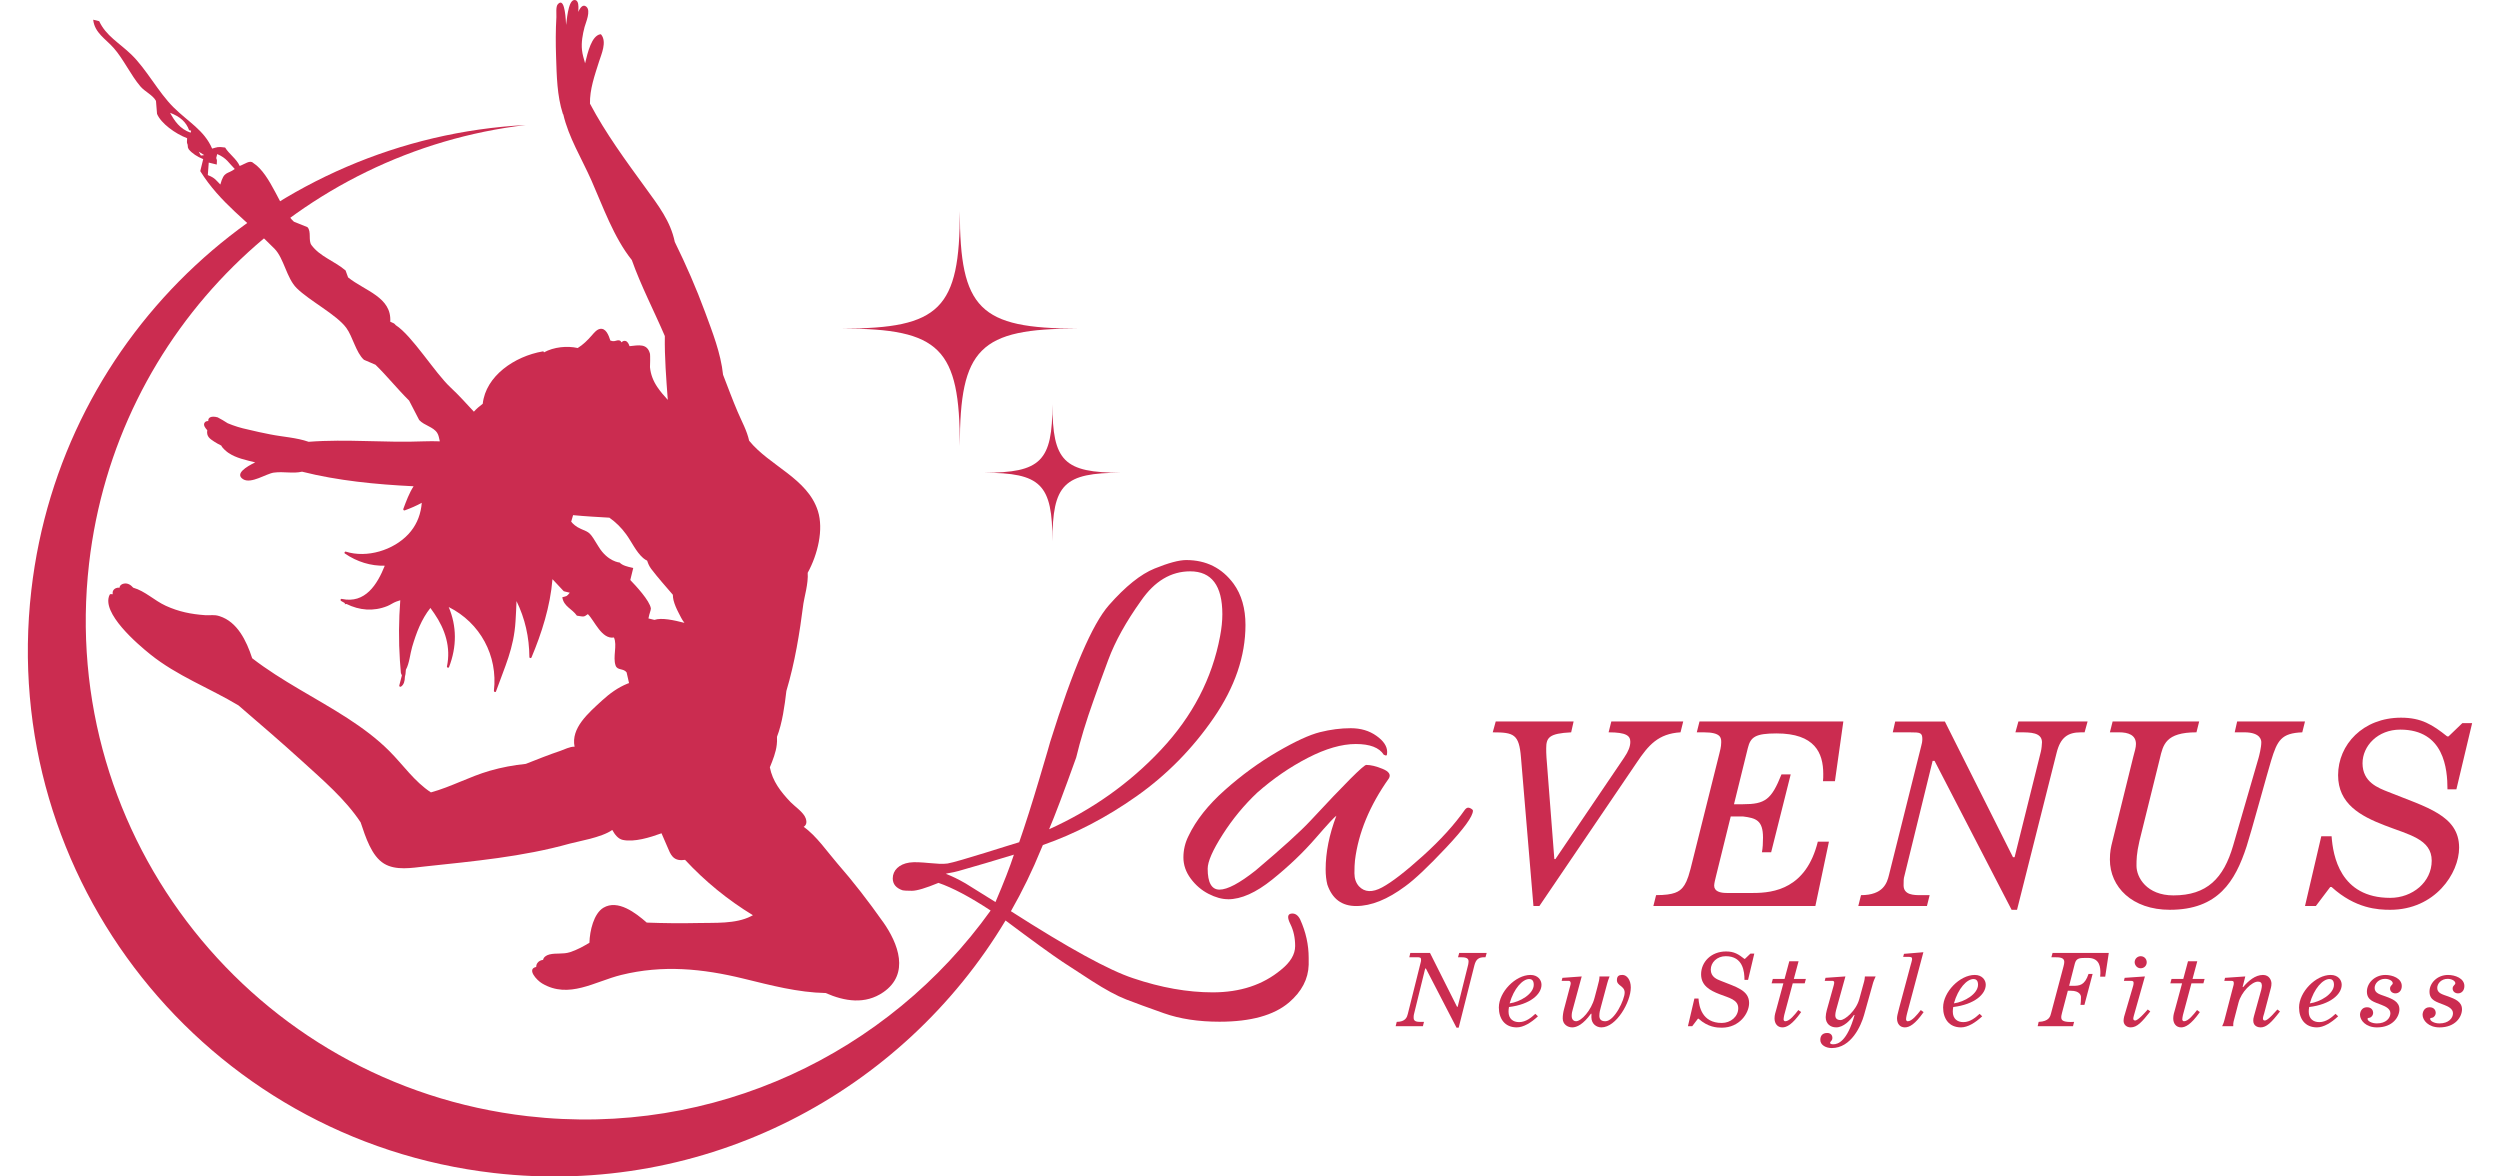 <?xml version="1.0" encoding="UTF-8"?>
<svg xmlns="http://www.w3.org/2000/svg" width="170" height="80" version="1.1" viewBox="0 0 170 80">
  <!-- Generator: Adobe Illustrator 28.7.4, SVG Export Plug-In . SVG Version: 1.2.0 Build 166)  -->
  <g>
    <g id="_レイヤー_1" data-name="レイヤー_1">
      <g>
        <path d="M88.416,62.529c-.154-.307-.359-.441-.614-.403-.256.038-.275.275-.058.71.217.435.326.934.326,1.497s-.32,1.1-.959,1.612c-1.228,1.023-2.776,1.535-4.644,1.535-1.714,0-3.518-.32-5.411-.96-1.635-.536-4.407-2.056-8.314-4.558.776-1.358,1.466-2.774,2.063-4.243.037-.086.073-.169.11-.256,2.2-.767,4.323-1.873,6.371-3.319,2.046-1.445,3.793-3.217,5.238-5.315,1.445-2.097,2.168-4.208,2.168-6.332,0-1.125-.269-2.059-.806-2.801-.793-1.075-1.868-1.612-3.224-1.612-.486,0-1.203.192-2.149.576-.947.384-1.983,1.215-3.108,2.494-1.126,1.28-2.456,4.375-3.991,9.287,0,.025-.249.877-.748,2.552-.499,1.676-.953,3.103-1.362,4.279-.306.079-4.214,1.347-4.874,1.447-.66.1-1.869-.17-2.587-.065-.717.105-1.136.538-1.136,1.075,0,.384.217.653.652.806.102.026.32.039.652.039s.934-.179,1.804-.538c.958.328,2.141.955,3.548,1.88-6.942,9.699-18.793,15.444-31.482,13.984-18.614-2.142-31.967-18.969-29.825-37.583,1.834-15.936,14.431-28.014,29.698-29.816-17.122.897-31.599,14.034-33.624,31.635-2.259,19.627,11.821,37.369,31.448,39.628,14.408,1.658,27.801-5.489,34.798-17.171,1.825,1.368,3.12,2.307,3.883,2.816.384.255,1.042.684,1.976,1.286.934.6,1.714,1.023,2.341,1.266.627.243,1.483.556,2.571.94,1.087.384,2.347.576,3.78.576,2.123,0,3.697-.436,4.72-1.305.869-.743,1.317-1.599,1.343-2.571v-.46c0-.896-.192-1.765-.576-2.61ZM75.368,44.856c.461-1.241,1.202-2.577,2.226-4.01.921-1.33,2.034-1.995,3.339-1.995,1.458,0,2.187.973,2.187,2.917,0,.46-.052.959-.154,1.496-.537,2.866-1.875,5.437-4.01,7.714-2.136,2.278-4.676,4.081-7.618,5.411.384-.895.998-2.52,1.842-4.874.281-1.177.678-2.482,1.19-3.915.204-.588.537-1.503.998-2.744ZM64.316,59.42c.102-.051.402-.062.863-.192,1.052-.297,2.559-.74,3.766-1.111-.261.805-.674,1.872-1.252,3.222l-2.034-1.266c-.486-.281-.934-.499-1.343-.653Z" fill="#cb2c50"/>
        <path d="M83.504,61.147c-.41,0-.851-.122-1.324-.365-.474-.243-.877-.588-1.209-1.036-.333-.447-.499-.927-.499-1.439s.115-.998.345-1.458c.512-1.075,1.337-2.117,2.475-3.128,1.138-1.011,2.322-1.874,3.55-2.59,1.228-.716,2.2-1.164,2.917-1.344.716-.179,1.413-.269,2.092-.269s1.26.173,1.746.518c.486.345.729.71.729,1.094,0,.128-.013.205-.038.23-.026.026-.09.013-.192-.038-.307-.486-.94-.729-1.9-.729s-2.047.314-3.262.94c-1.216.627-2.36,1.414-3.435,2.36-.896.844-1.683,1.798-2.36,2.859-.678,1.062-1.017,1.836-1.017,2.322,0,.947.269,1.42.806,1.42s1.356-.434,2.456-1.304c1.816-1.535,3.057-2.661,3.723-3.377,2.354-2.533,3.62-3.799,3.799-3.799.307,0,.678.09,1.113.269.435.179.576.397.422.652-1.305,1.842-2.072,3.697-2.302,5.565-.026.23-.038.525-.038.883s.102.652.307.883c.384.41.908.435,1.574.077.665-.358,1.593-1.075,2.782-2.149,1.19-1.075,2.143-2.123,2.859-3.147.102-.127.217-.159.345-.096.128.064.192.122.192.173,0,.384-.608,1.222-1.823,2.514-1.215,1.292-2.143,2.168-2.782,2.629-1.203.895-2.316,1.343-3.339,1.343-.973,0-1.625-.486-1.957-1.458-.077-.307-.115-.652-.115-1.036,0-1.152.243-2.366.729-3.646-.103.052-.576.563-1.42,1.535-.844.973-1.823,1.906-2.936,2.801-1.113.896-2.117,1.344-3.013,1.344Z" fill="#cb2c50"/>
        <g>
          <path d="M110.455,51.496c.277-.406.406-.738.406-1.052,0-.406-.259-.646-1.476-.646l.185-.738h4.889l-.184.738c-1.513.092-2.178.867-2.971,2.048l-6.624,9.761h-.406l-.849-10.111c-.129-1.568-.48-1.697-1.919-1.697l.203-.738h5.296l-.166.738c-1.495.074-1.697.351-1.697,1.089,0,.166,0,.369.018.609l.535,6.919h.074l4.687-6.919Z" fill="#cb2c50"/>
          <path d="M125.347,49.061l-.572,4.059h-.812c.018-.147.018-.314.018-.498,0-1.421-.572-2.749-3.173-2.749-1.439,0-1.771.24-1.956.996l-.941,3.819h.609c1.513,0,1.937-.314,2.62-2.029h.627l-1.329,5.295h-.627c.055-.295.073-.627.073-.996,0-1.181-.48-1.329-1.365-1.439h-.83l-.997,4.041c-.055.222-.129.517-.129.664,0,.388.406.498.849.498h1.808c1.402,0,3.598-.295,4.391-3.488h.756l-.922,4.373h-11.016l.185-.738c1.236,0,1.568-.24,1.808-.517.166-.203.332-.48.535-1.273l1.956-7.823c.037-.166.129-.461.129-.775,0-.295,0-.683-1.181-.683h-.48l.185-.738h9.779Z" fill="#cb2c50"/>
          <path d="M138.782,51.09c.037-.129.074-.498.074-.627-.018-.664-.793-.664-1.476-.664h-.332l.203-.738h4.705l-.203.738h-.259c-.885,0-1.384.351-1.642,1.384l-2.694,10.684h-.369l-5.24-10.13h-.13l-1.919,7.823c-.056.166-.056.369-.056.646,0,.664.72.664,1.163.664h.609l-.184.738h-4.668l.185-.738c1.513,0,1.771-.83,1.9-1.365l2.196-8.783c.037-.11.074-.314.074-.461,0-.443-.148-.461-.812-.461h-1.199l.166-.738h3.377l4.631,9.226h.111l1.79-7.196Z" fill="#cb2c50"/>
          <path d="M152.126,49.061h4.613l-.185.738c-1.421.055-1.697.535-2.122,1.937-.184.59-1.402,5.037-1.661,5.812-.775,2.38-1.937,4.318-5.221,4.318-2.565,0-4.078-1.55-4.078-3.414,0-.535.074-.849.166-1.218l1.421-5.757c.111-.424.185-.646.185-.886,0-.609-.517-.793-1.144-.793h-.627l.185-.738h5.886l-.185.738c-2.103,0-2.269.849-2.491,1.79l-1.384,5.591c-.203.867-.203,1.31-.203,1.697,0,.793.701,2.011,2.51,2.011,2.288,0,3.413-1.163,4.059-3.377l1.734-5.978c.037-.129.184-.701.184-1.052,0-.092,0-.683-1.162-.683h-.646l.166-.738Z" fill="#cb2c50"/>
          <path d="M167.037,53.673h-.609c0-1.384-.222-4.059-3.211-4.059-1.532,0-2.565,1.107-2.565,2.288,0,1.292,1.07,1.679,1.771,1.956,2.565,1.033,4.797,1.587,4.797,3.782,0,1.753-1.642,4.226-4.687,4.226-.83,0-2.362-.074-3.985-1.55h-.093l-.977,1.292h-.738l1.107-4.742h.701c.092,1.31.572,4.188,3.985,4.188,1.513,0,2.823-1.07,2.823-2.528,0-1.476-1.587-1.771-3.192-2.399-1.679-.646-3.174-1.476-3.174-3.414,0-2.085,1.697-3.911,4.281-3.911,1.384,0,2.14.48,3.136,1.273h.093l.941-.904h.664l-1.071,4.502Z" fill="#cb2c50"/>
        </g>
        <path d="M99.834,65.607c.015-.051.029-.198.029-.249-.007-.264-.315-.264-.586-.264h-.132l.081-.293h1.868l-.081.293h-.102c-.352,0-.549.139-.652.549l-1.069,4.24h-.147l-2.08-4.021h-.051l-.762,3.105c-.022.066-.022.147-.022.256,0,.264.286.264.461.264h.242l-.073.293h-1.853l.073-.293c.6,0,.703-.33.754-.542l.871-3.486c.015-.044.03-.124.03-.183,0-.176-.059-.183-.323-.183h-.476l.066-.293h1.34l1.838,3.662h.044l.711-2.856Z" fill="#cb2c50"/>
        <path d="M104.581,69.108c-.469.439-.989.754-1.443.754-.828,0-1.216-.608-1.216-1.355,0-1.047,1.128-2.211,2.153-2.211.483,0,.747.329.747.666,0,.645-.762,1.34-2.212,1.516-.022.102-.029.235-.029.315,0,.484.307.711.717.711.469,0,.842-.322,1.106-.564l.176.169ZM104.295,66.955c0-.315-.169-.381-.307-.381-.447,0-1.048.637-1.333,1.655.703-.095,1.641-.637,1.641-1.274Z" fill="#cb2c50"/>
        <path d="M106.948,68.639c-.036.124-.073.249-.073.447,0,.278.176.358.293.358.366,0,1.04-.739,1.259-1.581l.183-.689c.117-.424.154-.593.154-.776h.688c-.088.22-.124.337-.154.447l-.439,1.633c-.052.183-.103.374-.103.593,0,.198.081.374.403.374.629,0,1.318-1.479,1.318-1.948s-.527-.447-.527-.85c0-.315.183-.352.381-.352.293,0,.564.337.564.85,0,.996-.988,2.717-1.999,2.717-.337,0-.681-.235-.681-.696,0-.153,0-.198.007-.234h-.037c-.527.725-.959.93-1.274.93-.3,0-.645-.198-.645-.608,0-.198.029-.41.088-.629l.366-1.384c.029-.117.088-.286.088-.374,0-.059-.015-.169-.139-.169h-.476l.052-.205,1.311-.095-.608,2.241Z" fill="#cb2c50"/>
        <path d="M118.866,66.632h-.242c0-.549-.088-1.611-1.274-1.611-.608,0-1.018.44-1.018.908,0,.512.424.666.703.776,1.018.41,1.904.63,1.904,1.501,0,.696-.652,1.677-1.86,1.677-.33,0-.937-.029-1.582-.615h-.036l-.389.512h-.293l.44-1.882h.278c.036.52.227,1.663,1.582,1.663.6,0,1.121-.425,1.121-1.003,0-.586-.63-.703-1.267-.952-.666-.256-1.259-.586-1.259-1.355,0-.827.674-1.552,1.699-1.552.549,0,.85.19,1.245.505h.037l.374-.359h.263l-.424,1.787Z" fill="#cb2c50"/>
        <path d="M122.477,68.822c-.615.871-.996,1.04-1.275,1.04-.322,0-.534-.242-.534-.615,0-.227.066-.41.132-.645l.469-1.735h-.799l.081-.3h.799l.322-1.201h.63l-.322,1.201h.82l-.081.3h-.813l-.578,2.153c-.022.088-.044.241-.044.293,0,.066.036.132.117.132.293,0,.659-.469.886-.762l.19.139Z" fill="#cb2c50"/>
        <path d="M124.858,68.668c-.037.124-.059.3-.059.374,0,.132.052.323.359.323.293,0,1.054-.63,1.274-1.429l.33-1.201c.022-.08.044-.198.051-.337h.732c-.088.19-.132.293-.169.41l-.622,2.219c-.205.725-.871,2.241-2.197,2.241-.374,0-.776-.19-.776-.557,0-.286.154-.469.469-.469.278,0,.352.205.352.322,0,.235-.154.235-.154.352,0,.081.117.095.22.095.307,0,.937-.183,1.443-1.992h-.044c-.256.366-.703.842-1.208.842-.403,0-.711-.256-.711-.696,0-.139.036-.329.073-.469l.476-1.706c.022-.081.029-.146.029-.183,0-.095-.066-.11-.161-.11h-.483l.052-.205,1.355-.095-.629,2.27Z" fill="#cb2c50"/>
        <path d="M130.807,68.822c-.586.835-.974,1.04-1.275,1.04-.322,0-.535-.227-.535-.615,0-.117.03-.271.147-.71l.783-2.922c.015-.044.095-.323.095-.396,0-.132-.058-.153-.271-.153h-.337l.058-.205,1.318-.11-1.091,4.094c-.022.073-.088.344-.088.469,0,.081.058.132.117.132.278,0,.637-.439.886-.762l.19.139Z" fill="#cb2c50"/>
        <path d="M134.791,69.108c-.469.439-.989.754-1.443.754-.828,0-1.216-.608-1.216-1.355,0-1.047,1.128-2.211,2.153-2.211.483,0,.747.329.747.666,0,.645-.762,1.34-2.212,1.516-.022.102-.029.235-.029.315,0,.484.307.711.717.711.469,0,.842-.322,1.106-.564l.176.169ZM134.506,66.955c0-.315-.169-.381-.307-.381-.447,0-1.048.637-1.333,1.655.703-.095,1.641-.637,1.641-1.274Z" fill="#cb2c50"/>
        <path d="M143.156,66.413h-.344c.008-.081.015-.146.015-.227,0-.359-.007-1.048-.85-1.048h-.176c-.403,0-.615.03-.711.381l-.388,1.516h.264c.424,0,.791-.015,1.054-.806h.278l-.557,2.102h-.271c.029-.125.037-.366.037-.535,0-.095-.073-.425-.689-.425h-.205l-.395,1.501c-.015.088-.052.183-.052.293,0,.19.073.33.652.33.066,0,.139,0,.22-.007l-.073.293h-2.402l.066-.293c.71-.029.791-.374.842-.578l.85-3.2c.029-.118.051-.213.051-.301,0-.307-.337-.315-.651-.315h-.227l.081-.293h3.823l-.242,1.611Z" fill="#cb2c50"/>
        <path d="M146.219,68.778c-.571.725-.9,1.084-1.333,1.084-.3,0-.483-.205-.483-.447,0-.081.015-.19.036-.278l.557-1.897c.037-.139.088-.264.088-.388,0-.095-.015-.154-.183-.154h-.476l.052-.205,1.377-.095-.754,2.673c-.022.081-.037.147-.037.205,0,.102.088.117.132.117.198,0,.696-.571.85-.747l.175.132ZM145.567,65.842c-.271,0-.41-.242-.41-.41,0-.227.183-.41.41-.41.235,0,.41.183.41.41,0,.234-.176.41-.41.41Z" fill="#cb2c50"/>
        <path d="M149.589,68.822c-.615.871-.996,1.04-1.275,1.04-.322,0-.534-.242-.534-.615,0-.227.066-.41.132-.645l.469-1.735h-.799l.081-.3h.799l.322-1.201h.63l-.322,1.201h.82l-.081.3h-.813l-.578,2.153c-.022.088-.044.241-.044.293,0,.066.036.132.117.132.293,0,.659-.469.886-.762l.19.139Z" fill="#cb2c50"/>
        <path d="M151.106,69.782c.088-.169.125-.3.161-.44l.549-2.109c.051-.205.081-.264.081-.359,0-.088,0-.176-.154-.176h-.491l.051-.205,1.377-.095-.183.718h.044c.337-.41.813-.82,1.34-.82.461,0,.578.41.578.578,0,.117-.015.212-.036.293l-.461,1.751c-.037.132-.081.227-.081.344,0,.088.044.132.117.132.088,0,.256-.044.864-.747l.176.132c-.586.762-.923,1.084-1.318,1.084-.139,0-.491-.059-.498-.447,0-.102.007-.183.044-.307l.498-1.801c.022-.11.044-.198.044-.286-.007-.198-.095-.271-.271-.271-.41,0-1.128.696-1.318,1.428l-.337,1.296c-.022.066-.022.169-.022.307h-.754Z" fill="#cb2c50"/>
        <path d="M158.995,69.108c-.469.439-.989.754-1.443.754-.828,0-1.216-.608-1.216-1.355,0-1.047,1.128-2.211,2.153-2.211.483,0,.747.329.747.666,0,.645-.762,1.34-2.212,1.516-.022.102-.029.235-.029.315,0,.484.307.711.717.711.469,0,.842-.322,1.106-.564l.176.169ZM158.709,66.955c0-.315-.169-.381-.307-.381-.447,0-1.048.637-1.333,1.655.703-.095,1.641-.637,1.641-1.274Z" fill="#cb2c50"/>
        <path d="M160.951,68.493c.337,0,.424.242.424.381,0,.11-.066.264-.212.323-.088.036-.169,0-.169.088,0,.139.264.307.637.307.615,0,.916-.359.916-.688,0-.308-.323-.461-.601-.571-.505-.205-.996-.293-.996-.908,0-.578.527-1.128,1.259-1.128.483,0,1.113.227,1.113.754,0,.322-.205.498-.432.498-.205,0-.366-.132-.366-.329,0-.213.183-.242.183-.359,0-.169-.264-.3-.52-.3-.432,0-.711.315-.711.622,0,.374.403.447.754.578.432.161.93.344.93.872,0,.505-.439,1.23-1.53,1.23-.754,0-1.15-.483-1.15-.857,0-.176.102-.513.469-.513Z" fill="#cb2c50"/>
        <path d="M165.207,68.493c.337,0,.424.242.424.381,0,.11-.066.264-.212.323-.088.036-.169,0-.169.088,0,.139.264.307.637.307.615,0,.916-.359.916-.688,0-.308-.323-.461-.601-.571-.505-.205-.996-.293-.996-.908,0-.578.527-1.128,1.259-1.128.483,0,1.113.227,1.113.754,0,.322-.205.498-.432.498-.205,0-.366-.132-.366-.329,0-.213.183-.242.183-.359,0-.169-.264-.3-.52-.3-.432,0-.711.315-.711.622,0,.374.403.447.754.578.432.161.93.344.93.872,0,.505-.439,1.23-1.53,1.23-.754,0-1.15-.483-1.15-.857,0-.176.102-.513.469-.513Z" fill="#cb2c50"/>
        <path d="M76.227,32.147c-3.877,0-4.661.783-4.661,4.661,0-3.877-.783-4.661-4.661-4.661,3.878,0,4.661-.783,4.661-4.661,0,3.878.783,4.661,4.661,4.661Z" fill="#cb2c50"/>
        <path d="M73.258,22.343c-6.647,0-7.989,1.342-7.989,7.989,0-6.647-1.342-7.989-7.989-7.989,6.647,0,7.989-1.342,7.989-7.989,0,6.647,1.342,7.989,7.989,7.989Z" fill="#cb2c50"/>
        <path d="M60.039,62.683c-.972-1.377-2.007-2.722-3.119-3.992-.611-.7-1.42-1.882-2.272-2.464.164-.109.242-.277.143-.573-.139-.415-.736-.803-1.037-1.115-.661-.693-1.223-1.416-1.404-2.361.203-.5.413-1.019.47-1.54.014-.112.029-.325.015-.535.361-.928.525-2.135.639-3.118.58-1.94.902-3.933,1.159-5.951.045-.353.349-1.387.29-2.083.685-1.251,1.095-2.95.693-4.208-.705-2.217-3.285-3.059-4.674-4.774-.153-.688-.493-1.292-.776-1.952-.356-.832-.67-1.689-.998-2.533-.153-1.467-.721-2.896-1.227-4.271-.599-1.626-1.293-3.209-2.056-4.762-.288-1.402-1.108-2.464-1.992-3.681-1.346-1.853-2.703-3.693-3.775-5.721-.021-.959.316-1.915.616-2.859.16-.506.542-1.328.154-1.83-.014-.02-.042-.035-.068-.03-.585.106-.848,1.196-1.034,1.972-.084-.294-.178-.588-.21-.895-.056-.526.042-1.063.175-1.572.075-.281.45-1.103.12-1.379-.218-.185-.403.028-.549.356,0-.03.004-.057.005-.087,0-.005,0-.011,0-.017,0-.009.001-.02.002-.03,0-.008,0-.016.001-.025,0,0,0-.002,0-.003.011-.21.02-.591-.208-.646-.259-.059-.386.346-.432.508-.105.382-.146.782-.196,1.186-.041-.909-.168-1.856-.566-1.405-.145.161-.084.669-.094.87-.053.899-.051,1.803-.021,2.699.042,1.282.064,2.647.46,3.876.007.017.015.032.027.037h.003c.362,1.571,1.244,2.983,1.918,4.505.77,1.74,1.513,3.871,2.742,5.402.621,1.75,1.507,3.45,2.245,5.169-.021,1.452.094,2.892.201,4.342-.256-.28-.504-.566-.712-.874-.276-.409-.454-.857-.499-1.354.012-.001.019-.837.002-.901-.187-.733-.771-.586-1.393-.524-.051-.151-.128-.314-.268-.353-.116-.032-.21.021-.284.098-.024-.07-.065-.129-.173-.144-.096-.013-.188.037-.279.05-.103.018-.205.005-.298-.032-.121-.378-.311-.866-.708-.794-.226.043-.415.282-.556.444-.297.338-.589.628-.957.856-.721-.16-1.623-.075-2.299.298,0-.039-.027-.078-.077-.068-1.92.331-3.878,1.672-4.083,3.562-.222.163-.423.337-.602.538-.5-.536-.992-1.095-1.59-1.652-1.065-.991-2.609-3.519-3.722-4.231-.121-.139-.105-.116-.375-.236.104-1.669-1.711-2.088-2.867-3.012-.057-.158-.115-.317-.172-.475-.795-.664-1.732-.935-2.318-1.723-.232-.312.012-.93-.277-1.222-.306-.123-.613-.247-.919-.37-.9-.802-1.546-3.215-2.769-3.997-.222-.213-.564.081-.916.208-.218-.49-.715-.799-.991-1.253-.522-.076-.532-.019-.883.072-.541-1.254-1.622-1.809-2.628-2.809-1.04-1.033-1.833-2.588-2.869-3.589-.829-.8-1.722-1.27-2.184-2.267-.136-.033-.272-.067-.408-.1.096.896.847,1.301,1.401,1.931.662.752,1.157,1.84,1.812,2.608.305.358.836.579,1.057.981.024.294.048.589.072.883.262.642,1.242,1.354,2.046,1.656-.014.293-.031.27.036.442.03.256-.006.14.069.305.216.277.599.522.988.675-.067.272-.134.544-.2.816,1.359,2.175,3.21,3.395,5.051,5.279.642.657.817,1.996,1.506,2.678.873.864,2.711,1.8,3.375,2.704.433.589.659,1.684,1.199,2.169.261.112.522.224.783.336.788.766,1.459,1.615,2.287,2.437.228.441.457.881.685,1.322.357.383.956.456,1.227.878.103.16.13.372.177.572-.359-.012-.723-.014-1.097,0-2.607.109-5.217-.17-7.823.031-.833-.291-1.773-.334-2.626-.507-.504-.104-1.01-.201-1.508-.33-.471-.098-.927-.238-1.372-.425-.221-.145-.447-.279-.684-.402-.424-.114-.662.005-.635.253-.117-.002-.221.031-.271.148-.065.155.076.34.207.481-.005.006-.008.016-.01.028-.045.389.165.541.477.742.155.1.317.191.482.27.082.193.395.435.474.488.544.372,1.202.493,1.833.654-.605.295-1.4.777-.826,1.143.542.345,1.579-.38,2.092-.447.688-.091,1.284.083,1.919-.063,2.435.613,5.016.867,7.584.991-.303.473-.502,1.015-.697,1.538-.022.059.028.123.092.103.414-.148.797-.318,1.162-.515-.008.084-.018.175-.031.268-.102.704-.389,1.333-.873,1.857-1.029,1.107-2.83,1.646-4.264,1.194-.07-.021-.121.088-.061.13.835.568,1.763.851,2.713.828-.508,1.269-1.327,2.603-2.925,2.257-.088-.019-.114.099-.048.138.094.058.188.112.282.161-.059.041-.076.084.087.046.878.433,1.831.523,2.778.142.211-.083.401-.231.61-.305.096-.035.186-.063.27-.091-.103,1.366-.116,2.74-.024,4.113.017.279.041.557.067.839.023.061.046.116.067.158-.058.235-.116.463-.178.689-.018.067.065.105.117.074.193-.124.261-.374.266-.67.032-.086.054-.246.067-.48.241-.432.286-1.074.425-1.545.288-.976.629-1.882,1.242-2.655.084.115.173.242.268.38.738,1.078,1.133,2.3.857,3.597-.017.082.109.125.141.048.539-1.397.53-2.783-.021-4.088,2.14,1.073,3.351,3.304,3.074,5.693-.008.078.112.131.141.048.606-1.704,1.216-2.922,1.329-4.781.027-.456.052-.908.067-1.363.577,1.181.865,2.442.875,3.808,0,.075.115.092.142.027.686-1.628,1.281-3.485,1.428-5.326.403.436.769.821.769.821.136.033.272.067.408.1-.23.278-.188.216-.508.308.093.638.664.777.991,1.253.496.074.456.103.747-.105.458.45.939,1.73,1.774,1.589.237.543-.09,1.312.11,1.902.12.353.539.179.75.472l.165.727c-.036.013-.072.023-.108.038-.643.26-1.208.671-1.718,1.138-.95.87-2.136,1.886-1.877,3.15-.306-.019-.703.193-.964.281-.792.264-1.577.583-2.354.887t-.006,0c-.822.084-1.639.236-2.443.468-1.375.396-2.635,1.096-4.002,1.47-1.131-.743-1.874-1.856-2.822-2.806-.86-.862-1.846-1.587-2.868-2.25-2.142-1.383-4.444-2.505-6.464-4.066-.393-1.202-1.014-2.475-2.215-2.86-.393-.128-.594-.04-.993-.069-.957-.069-1.786-.235-2.667-.638-.773-.353-1.409-1.003-2.216-1.231-.159-.184-.364-.324-.623-.279-.115.019-.249.087-.29.2-.012.031-.013.058-.011.084-.079-.017-.162-.01-.248.027-.101.041-.187.123-.216.23-.016.061-.014.12-.003.182-.033-.003-.075-.003-.129-.007-.033-.003-.065.008-.08.04-.613,1.23,1.922,3.38,2.757,4.052,1.821,1.467,4.02,2.287,5.999,3.473,1.45,1.247,2.901,2.492,4.315,3.778,1.406,1.284,2.935,2.579,3.994,4.175.342,1.021.745,2.291,1.591,2.808.805.49,1.895.288,2.77.194,3.306-.355,6.652-.655,9.861-1.554.548-.153,2.167-.412,2.89-.929.179.325.4.608.716.677.769.165,1.833-.16,2.632-.451.137.317.271.637.411.95.096.219.182.462.346.639.23.249.535.262.845.218,1.364,1.467,2.899,2.719,4.613,3.765-.045.026-.091.049-.138.072,0,0,.001,0,.002,0-1.05.534-2.473.43-3.602.459-1.164.026-2.32.013-3.481-.03-.747-.653-1.963-1.598-2.949-1.008-.653.395-.928,1.561-.949,2.38-.421.25-.851.489-1.316.639-.488.157-.942.04-1.41.157-.222.057-.396.191-.426.367-.148.018-.289.081-.382.208-.059.08-.086.177-.084.273-.666.134.028.905.405,1.124,1.815,1.074,3.578-.137,5.378-.58,2.817-.696,5.525-.432,8.312.25,1.864.455,3.692.943,5.587.98,1.289.566,2.686.797,3.924-.058,1.804-1.25,1.017-3.308-.03-4.789ZM12.963,9.023c-.748-.257-1.105-.821-1.399-1.353.693.262,1.093.63,1.296,1.184.045.011.091.022.136.033-.011.045-.022.091-.033.136ZM13.512,10.312c.125.079.25.157.375.236-.329.042-.179.068-.375-.236ZM14.983,12.548c-.293-.286-.345-.444-.852-.642.021-.283.043-.566.064-.85.181.045.363.089.544.134.014-.293.031-.27-.036-.442.022-.091.045-.181.067-.272.65.275.791.616,1.194,1.014-.51.387-.726.119-.981,1.057ZM42.139,38.254s-.812-.058-1.431-1.072c-.618-1.014-.577-.946-1.204-1.216-.336-.144-.542-.34-.663-.491.042-.149.08-.3.129-.445.821.08,1.648.124,2.467.172.431.304.808.669,1.142,1.13.371.506.673,1.196,1.153,1.613.087.076.178.134.275.18.061.195.143.385.274.559.463.608.976,1.18,1.472,1.759.005.131.016.258.047.378.075.292.197.565.336.834.117.225.236.488.405.699-.727-.188-1.564-.367-2.04-.201-.136-.033-.272-.067-.408-.1.083-.417.152-.487.167-.68-.079-.531-1.037-1.556-1.401-1.931.067-.272.134-.544.2-.816-.398-.093-.743-.175-.919-.37Z" fill="#cb2c50"/>
      </g>
    </g>
  </g>
</svg>